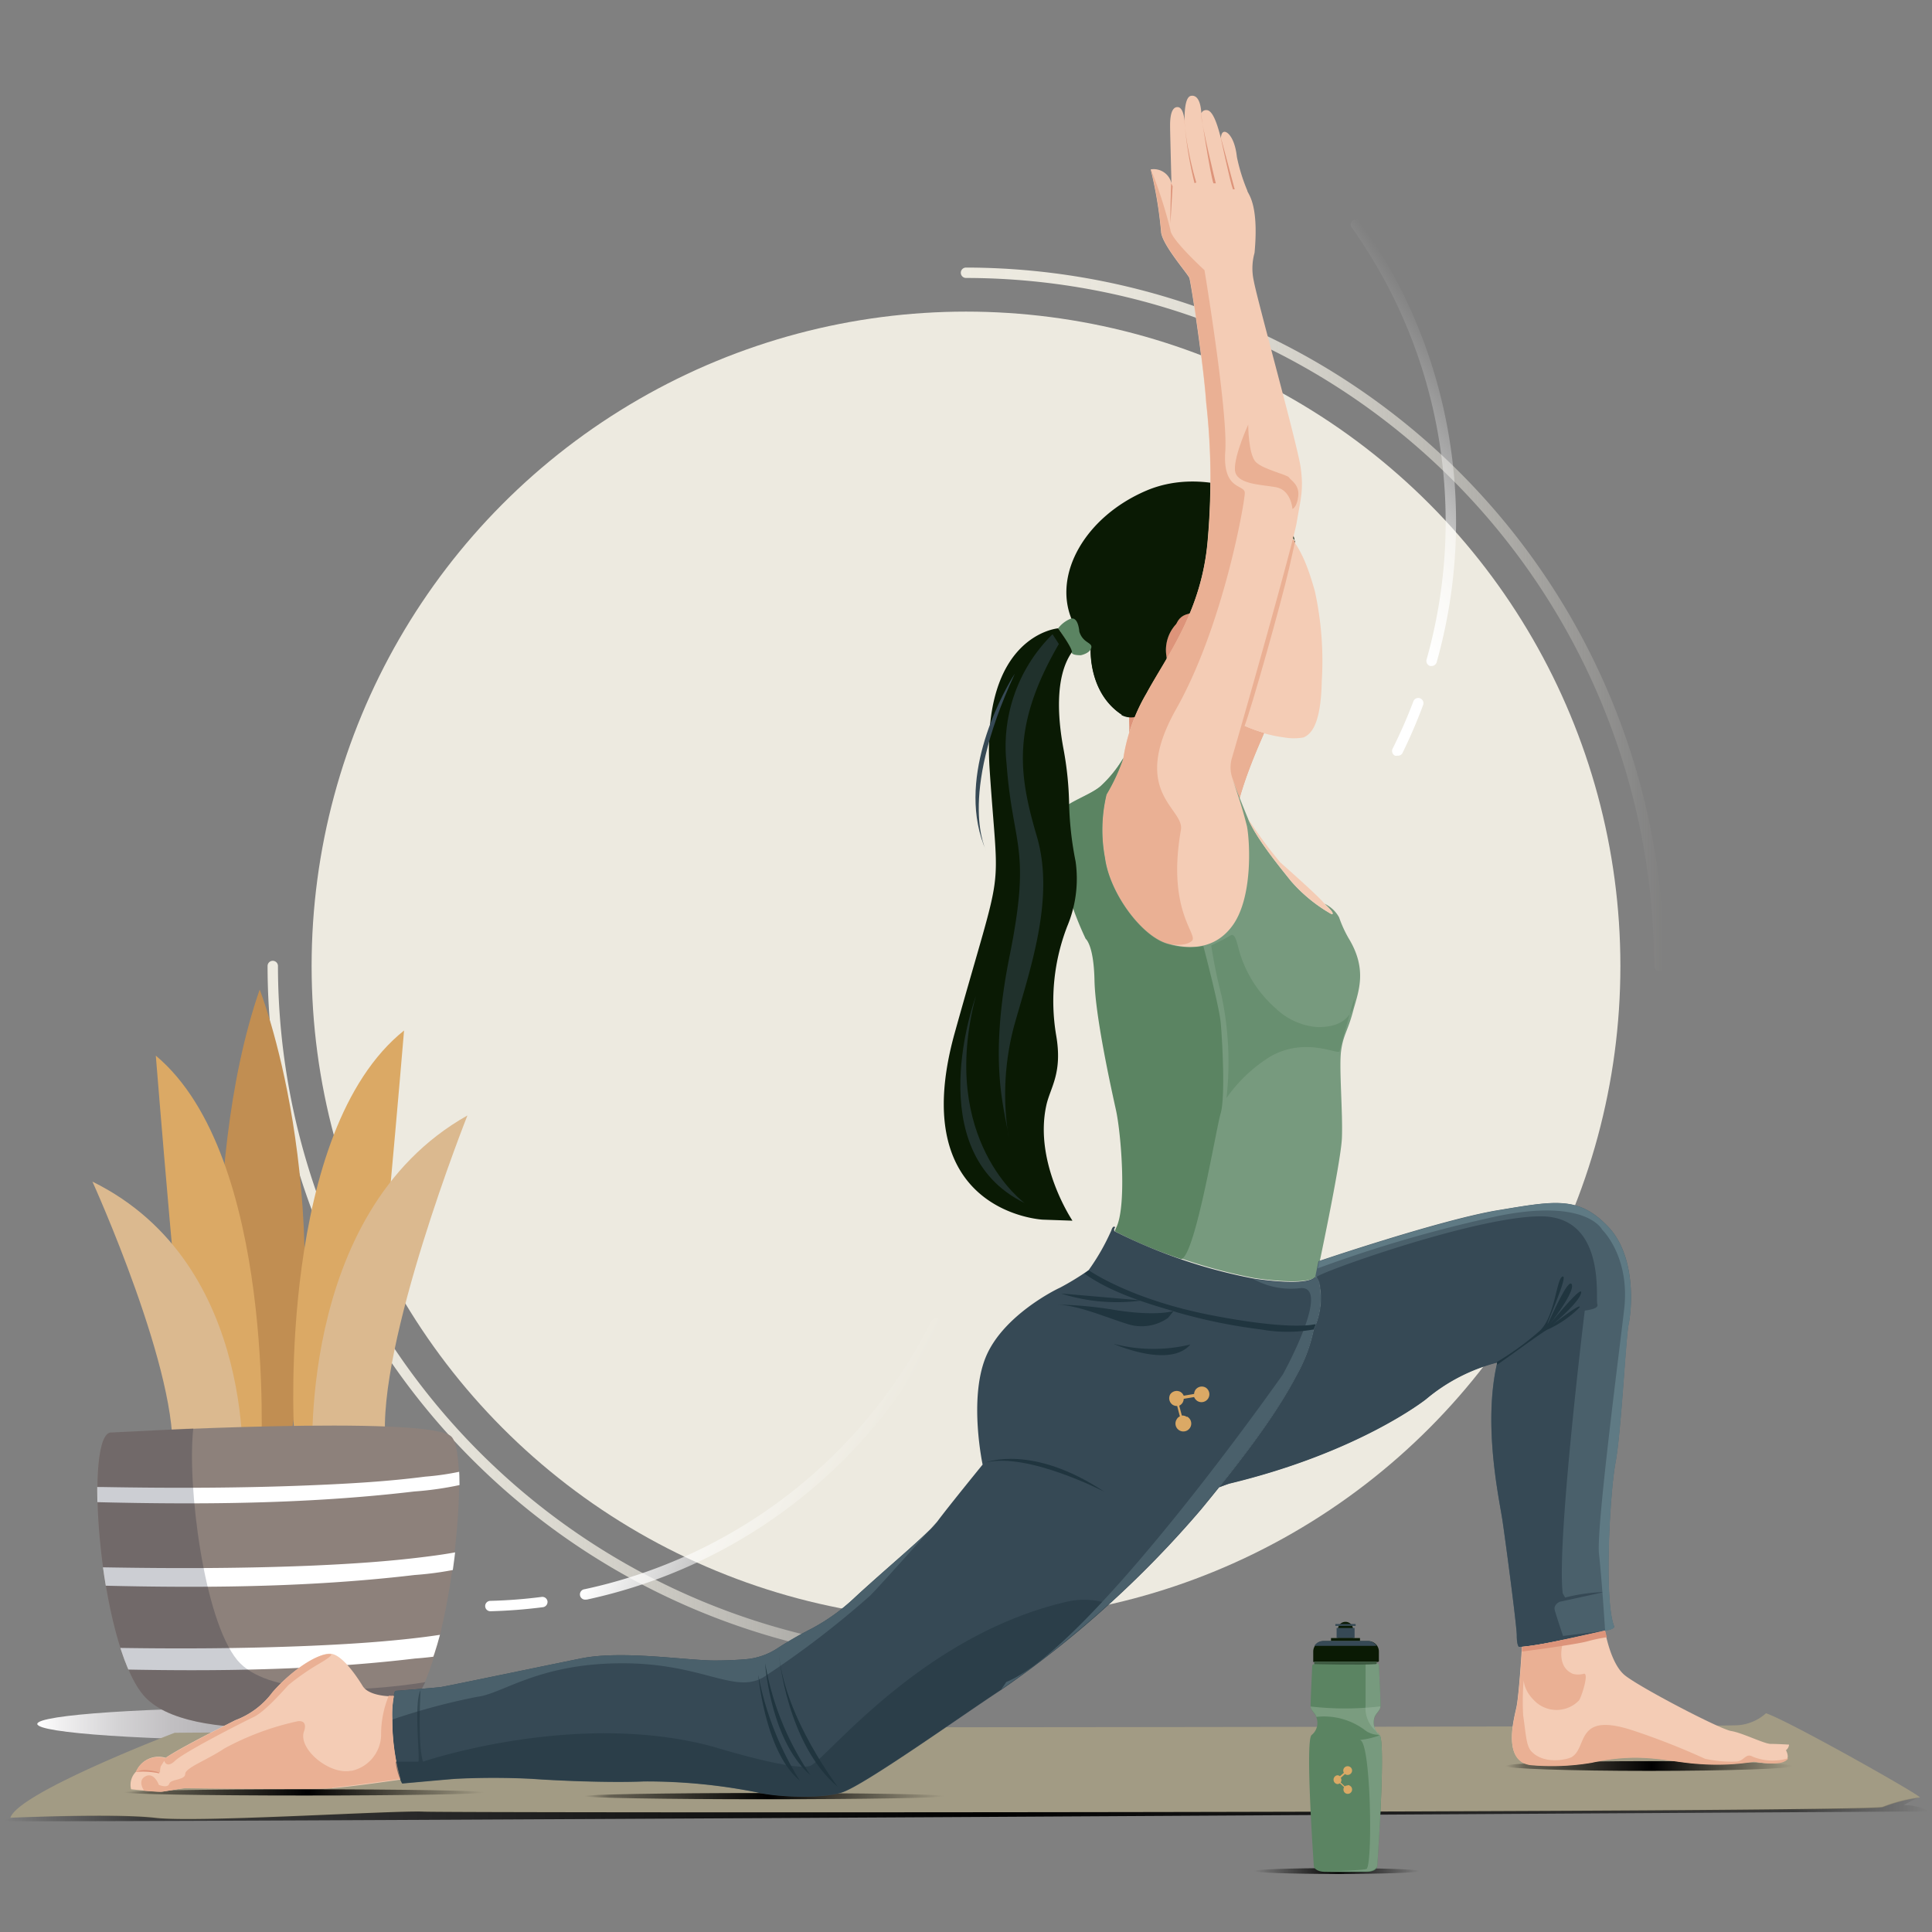 <svg id="Layer_1" data-name="Layer 1" xmlns="http://www.w3.org/2000/svg" xmlns:xlink="http://www.w3.org/1999/xlink" width="186" height="186" viewBox="0 0 186 186"><rect x="0" y="0" width="186" height="186" fill="#808080" stroke="none"/><defs><style>.cls-1{fill:none;}.cls-2{fill:#f7fbf5;opacity:0;}.cls-3{fill:#edeae0;}.cls-4{fill:url(#linear-gradient);}.cls-5{fill:url(#linear-gradient-2);}.cls-6{fill:url(#linear-gradient-3);}.cls-7{fill:#c18e52;}.cls-8{fill:#dba965;}.cls-9{fill:#dbb98f;}.cls-10{fill:#8d817b;}.cls-11{clip-path:url(#clip-path);}.cls-12{fill:#fff;}.cls-13{fill:#000e23;opacity:0.2;}.cls-14{fill:#a29b84;}.cls-15{fill:url(#linear-gradient-4);}.cls-16{fill:url(#linear-gradient-5);}.cls-17{fill:url(#linear-gradient-6);}.cls-18{fill:url(#linear-gradient-7);}.cls-19{fill:#dd947a;}.cls-20{fill:#f4ccb5;}.cls-21{fill:#eab094;}.cls-22{fill:#0a1a04;}.cls-23{fill:#779a7e;}.cls-24,.cls-25{fill:#5b8462;}.cls-25,.cls-29,.cls-31{opacity:0.5;}.cls-26,.cls-31{fill:#364955;}.cls-27{fill:#4a606b;}.cls-28,.cls-29{fill:#20353f;}.cls-30{fill:#5f7a84;}.cls-32{fill:url(#linear-gradient-8);}.cls-33{fill:#a7c1aa;opacity:0.4;}.cls-34{fill:#3c5940;}.cls-35{fill:url(#linear-gradient-9);}.cls-36{fill:url(#linear-gradient-10);}</style><linearGradient id="linear-gradient" x1="92.5" y1="59.63" x2="160.24" y2="59.63" gradientUnits="userSpaceOnUse"><stop offset="0" stop-color="#edeae0"/><stop offset="0.13" stop-color="#edeae0" stop-opacity="0.98"/><stop offset="0.26" stop-color="#edeae0" stop-opacity="0.93"/><stop offset="0.39" stop-color="#edeae0" stop-opacity="0.85"/><stop offset="0.52" stop-color="#edeae0" stop-opacity="0.73"/><stop offset="0.65" stop-color="#edeae0" stop-opacity="0.58"/><stop offset="0.78" stop-color="#edeae0" stop-opacity="0.4"/><stop offset="0.9" stop-color="#edeae0" stop-opacity="0.19"/><stop offset="1" stop-color="#edeae0" stop-opacity="0"/></linearGradient><linearGradient id="linear-gradient-2" x1="25.76" y1="126.37" x2="93.5" y2="126.37" xlink:href="#linear-gradient"/><linearGradient id="linear-gradient-3" x1="3.59" y1="165.97" x2="51.41" y2="165.97" gradientUnits="userSpaceOnUse"><stop offset="0" stop-color="#fff"/><stop offset="0.05" stop-color="#f0eff0"/><stop offset="0.16" stop-color="#d4d3d5"/><stop offset="0.27" stop-color="#c1bfc2"/><stop offset="0.38" stop-color="#b5b3b6"/><stop offset="0.49" stop-color="#b1afb2"/><stop offset="0.59" stop-color="#b6b5b7"/><stop offset="0.72" stop-color="#c6c5c7"/><stop offset="0.86" stop-color="#dfdfe0"/><stop offset="1" stop-color="#fff"/></linearGradient><clipPath id="clip-path"><path class="cls-1" d="M10.76,137.91s30.56-1.73,32.69.39-.31,23.64-4.25,25.16-21.21,4.85-25.45-.31S8,137.61,10.76,137.91Z"/></clipPath><linearGradient id="linear-gradient-4" x1="11.94" y1="172.56" x2="46.63" y2="172.56" gradientUnits="userSpaceOnUse"><stop offset="0" stop-opacity="0"/><stop offset="0.07" stop-opacity="0.37"/><stop offset="0.51"/><stop offset="1" stop-opacity="0"/></linearGradient><linearGradient id="linear-gradient-5" x1="56.25" y1="172.92" x2="90.94" y2="172.92" xlink:href="#linear-gradient-4"/><linearGradient id="linear-gradient-6" x1="144.94" y1="170.02" x2="172.58" y2="170.02" xlink:href="#linear-gradient-4"/><linearGradient id="linear-gradient-7" x1="0.47" y1="174.18" x2="185.69" y2="174.18" gradientUnits="userSpaceOnUse"><stop offset="0" stop-opacity="0"/><stop offset="0.07" stop-opacity="0.53"/><stop offset="0.51"/><stop offset="0.93" stop-opacity="0.53"/><stop offset="1" stop-opacity="0"/></linearGradient><linearGradient id="linear-gradient-8" x1="120.73" y1="180.13" x2="136.66" y2="180.13" gradientUnits="userSpaceOnUse"><stop offset="0" stop-opacity="0"/><stop offset="0.51"/><stop offset="1" stop-opacity="0"/></linearGradient><linearGradient id="linear-gradient-9" x1="131.97" y1="37.07" x2="151.32" y2="37.07" gradientTransform="translate(-2.82 94.25) rotate(-35.32)" gradientUnits="userSpaceOnUse"><stop offset="0" stop-color="#fff"/><stop offset="1" stop-color="#fff" stop-opacity="0"/></linearGradient><linearGradient id="linear-gradient-10" x1="78.61" y1="189.75" x2="97.96" y2="189.75" gradientTransform="translate(80.02 -68.71) rotate(26.8)" xlink:href="#linear-gradient-9"/></defs><rect class="cls-2" width="186" height="186"/><circle class="cls-3" cx="93" cy="93" r="63"/><path class="cls-4" d="M159.74,93.5a.5.5,0,0,1-.5-.5A66.31,66.31,0,0,0,93,26.76a.5.5,0,0,1-.5-.5.5.5,0,0,1,.5-.5A67.31,67.31,0,0,1,160.24,93,.5.5,0,0,1,159.74,93.5Z"/><path class="cls-5" d="M93,160.24A67.31,67.31,0,0,1,25.76,93a.5.5,0,0,1,.5-.5.5.5,0,0,1,.5.5A66.31,66.31,0,0,0,93,159.24a.5.5,0,0,1,.5.5A.5.5,0,0,1,93,160.24Z"/><ellipse class="cls-6" cx="27.5" cy="165.97" rx="23.91" ry="1.6"/><path class="cls-7" d="M25,95.27s7.58,19.09,2.73,44.55l-6.06-1.52S18.9,112.85,25,95.27Z"/><path class="cls-8" d="M28.29,137.39S26.78,108.91,38.9,99.21c0,0-2.43,29.09-3.94,40.31Z"/><path class="cls-8" d="M25.14,139.82S26.6,111.33,15,101.63c0,0,2.33,29.1,3.78,40.31Z"/><path class="cls-9" d="M30.11,141.33S28.29,116.79,45,107.39c0,0-8.79,22.12-7.88,31.52S30.11,141.33,30.11,141.33Z"/><path class="cls-9" d="M23.33,142.62S25.1,121.74,8.9,113.76c0,0,8.54,18.81,7.65,26.79S23.33,142.62,23.33,142.62Z"/><path class="cls-10" d="M10.76,137.91s30.56-1.73,32.69.39-.57,24.69-4.51,26.2S18,168.31,13.75,163.15,8,137.61,10.76,137.91Z"/><g class="cls-11"><path class="cls-12" d="M4.36,144.47c11.79.4,23.8.51,35.52-.88a31.54,31.54,0,0,0,9.26-2.09c.37-.17,1.13-.5.81-1s-1.58-.08-1.89.06a25.39,25.39,0,0,1-7.12,1.6c-3.56.46-7.14.67-10.72.82-6.78.29-13.58.3-20.37.18-1.43,0-2.87-.06-4.3-.11-.53,0-1.64.22-1.92.74s.26.66.73.68Z"/><path class="cls-12" d="M4.4,152.49c11.78.41,23.81.53,35.52-.86a31.47,31.47,0,0,0,9.26-2.09c.42-.19,1.16-.68.76-1.21s-1.48-.25-1.92-.05a14.68,14.68,0,0,1-3,.93c-1.35.3-2.72.5-4.09.67-3.55.45-7.13.68-10.71.84-6.78.29-13.58.29-20.37.17-1.43,0-2.87-.06-4.3-.11-.59,0-1.62.21-1.91.81s.25.88.8.9Z"/><path class="cls-12" d="M4.44,160.52c11.78.4,23.81.55,35.53-.85a31.53,31.53,0,0,0,9.25-2.08c.51-.24,1.11-.85.71-1.42s-1.43-.42-2-.18a15,15,0,0,1-3,.93c-1.35.3-2.71.5-4.08.68-3.58.45-7.19.68-10.8.84-6.75.29-13.52.31-20.28.18-1.43,0-2.87-.05-4.3-.1a2,2,0,0,0-1.89.86c-.27.62.24,1.12.86,1.14Z"/></g><path class="cls-13" d="M22.84,159.82c-3.23-3.92-4.84-16.93-4.23-22.3l-7.85.39c-2.73-.3-1.26,20.09,3,25.24S35,166,38.94,164.5c1-.42,1.57-1.74,2-2.55C34.33,163,25.64,163.22,22.84,159.82Z"/><path class="cls-14" d="M16.82,166.82S1.76,172.57,1,175c0,0,9.94-.41,14,.06s22.82-.74,25.78-.6,138.73.13,140.48-.47a15.72,15.72,0,0,1,3.56-.94c.47,0-12.58-7.37-14.8-8.11a4.56,4.56,0,0,1-2.66,1.15c-1.66.15-76.16.2-76.16.2Z"/><ellipse class="cls-15" cx="29.29" cy="172.56" rx="17.35" ry="0.3"/><ellipse class="cls-16" cx="73.6" cy="172.92" rx="17.35" ry="0.3"/><ellipse class="cls-17" cx="158.76" cy="170.02" rx="13.82" ry="0.47"/><path class="cls-18" d="M184.82,173a15.72,15.72,0,0,0-3.56.94c-1.75.6-137.52.6-140.48.47s-21.68,1.07-25.78.6S1,175,1,175l.31.1s-.86,0-.79.21,185.21-.92,185.21-.92a5,5,0,0,0-2.22-.6C182.77,173.93,184.82,173,184.82,173Z"/><path class="cls-19" d="M111.74,77.85a4.93,4.93,0,0,1,2.79.24,24.13,24.13,0,0,1,4.07,2l.17.11c0-3.42,2.82-9.31,2.92-9.65a16.79,16.79,0,0,1-3.24-1.37,3.92,3.92,0,0,1-2.3-3.82s.27-2,1.09-5.44l-.28-.21a2.62,2.62,0,0,0-3.5.11,3.63,3.63,0,0,0-1.19,3.24c.53,3.6-1.19,5.12-2.4,5.73a1.9,1.9,0,0,1-1.17.19,16.65,16.65,0,0,1-.14,3.94,6.53,6.53,0,0,1-.55,1.7,5.21,5.21,0,0,1-.69.94s-1.95,2.73,3.38,2.33Z"/><path class="cls-20" d="M116.15,65.41a3.92,3.92,0,0,0,2.3,3.82A14.13,14.13,0,0,0,123.66,71a5.42,5.42,0,0,0,1.83,0c.69-.31,1.67-1.12,1.76-5.4a31.47,31.47,0,0,0-.66-8.67c-.74-2.64-1.7-5.28-3.81-6.42-.73-.35-.65-.21-1.31.24C118,53.14,116.15,65.41,116.15,65.41Z"/><path class="cls-21" d="M119.78,70c-.67,1.63-2.19-8.15-2.19-8.15-3-2.47-4.16-1.9-4.16-1.9.91-.81,2.25-1.26,4,.2,0,0,1.77,1.9,2.07.72.77-3,4.49-3.88,4.18-9.62v-.12s.72.68,1,1c0,0,.21-.85-.56,2.52S120.47,68.23,119.78,70Z"/><path class="cls-22" d="M124.68,52.26a6.85,6.85,0,0,0-.44-1.51c-1.14-2.7-8.07-6-13.89-3.51s-9,8-7.17,12.4a5.15,5.15,0,0,1-.28.65c-.18.37,1.67,2.46,1.67,2.46l.45-.28s-.26,4.22,3,6.34h0a2,2,0,0,0,1.86,0c1.2-.61,2.92-2.12,2.41-5.69a3.67,3.67,0,0,1,1.15-3.25c.91-.81,2.25-1.26,4,.2,0,0,1.77,1.9,2.07.72.77-3,4.49-3.88,4.18-9.62v-.12a4.08,4.08,0,0,1,1,1.05Z"/><path class="cls-19" d="M108.7,69s2,5.21,0,7.22c0,0-1.43,1.29-1.67.74s.32-1.49.32-1.49S108.94,74.53,108.7,69Z"/><path class="cls-22" d="M108,68.81c-3.25-2.12-3-6.34-3-6.34l-.44.27s-.34-.39-.09-.55c.4-.25.89-.49,1.15-.14.43.56,1.09,4,4.35,3.86a13.39,13.39,0,0,1-1.7-2.65c-.27-.86,1.24-1.14,3.18-2.67s2.45-2,3.85-1.91,3.12,1,5.09-1.21,3.24-6.27,3.24-6.27c.31,5.74-3.41,6.58-4.18,9.62-.3,1.18-2.07-.72-2.07-.72-1.72-1.46-3.06-1-4-.2a3.67,3.67,0,0,0-1.15,3.25c.51,3.57-1.21,5.08-2.41,5.69a2,2,0,0,1-1.86,0Z"/><path class="cls-21" d="M118.77,80.25c0-3.42,2.82-9.31,2.92-9.65a16.79,16.79,0,0,1-3.24-1.37,3.92,3.92,0,0,1-2.3-3.82s-.36,3.2-.55,5.67-2.53,6.68-2.53,6.68,1.71,0,5.53,2.38Z"/><path class="cls-19" d="M117.06,61.89c.41,1.81.62,3.09-.31,3.48s-2.18-.65-3.09-2.27-.75-3.47.47-3.92C116.09,58.45,116.67,60.11,117.06,61.89Z"/><path class="cls-19" d="M115.34,62.1a1.82,1.82,0,0,0,.31-2.11s-.9-.82-1.63.43.45,3.08,1.68,3.76a.26.26,0,0,0,.14-.45c-.28-.33-.6,0-1.09-.8a5,5,0,0,1-.35-2.28c-.05-.27.32.35.8.12s.71,0,.4.48-1,1.62.16,2c0,0,.85-.13,1,.28a2.82,2.82,0,0,0-.33-1.64A1.13,1.13,0,0,1,115.34,62.1Z"/><path class="cls-20" d="M106.53,76.46a18.37,18.37,0,0,0,1.62-3.5,17.63,17.63,0,0,1,2.21-6.18c2-3.63,5.38-7.93,5.92-14.93a66.3,66.3,0,0,0-.17-13.09c-.25-3.68-1.46-11.6-1.61-12s-2.66-3.24-2.72-4.45a40,40,0,0,0-1-6,1.75,1.75,0,0,1,2,1.34s-.13-5-.13-5.34-.07-2,.71-2,.72,2.18.72,2.18-.26-3.09.57-3.26c.5-.1.91.34,1,1.57a.49.49,0,0,1,0,.12.49.49,0,0,1,.5-.32c.43,0,.88.65,1.39,2.72,0,0,0-.63.35-.63s1,.68,1.19,2.42a17.34,17.34,0,0,0,1,3.23c0,.3,1.15,1.13.7,6a5.54,5.54,0,0,0-.07,2.72c.3,1.72,4.21,15.78,4.51,17.95s0,3-.39,5.33c-.35,2-5,18.47-6.24,22.68a3.11,3.11,0,0,0,.07,1.93,43,43,0,0,1,1.47,4.7c.3,1.62.55,6.86-1.37,9.53s-4.76,2.17-6.25,1.77c-2.49-.68-5.59-4.85-6.05-8.27A14.63,14.63,0,0,1,106.53,76.46Z"/><path class="cls-19" d="M112.75,17.63s-.1,3.16-.07,3.87l.21-3.56Z"/><path class="cls-19" d="M114,11.19a36.35,36.35,0,0,0,1,6.44l.17-.06a29.36,29.36,0,0,1-.73-3C114.16,13.28,114,11.56,114,11.19Z"/><path class="cls-19" d="M115.61,10.85s.89,5.9,1.21,6.8h.23S115.72,12.25,115.61,10.85Z"/><path class="cls-19" d="M117.49,13.07s.93,4.45,1.21,5.16h.17S117.66,13.68,117.49,13.07Z"/><path class="cls-21" d="M110.8,16.29a40,40,0,0,1,1,6c.06,1.21,2.57,4.05,2.72,4.45s1.36,8.32,1.61,12a66.3,66.3,0,0,1,.17,13.09c-.54,7-4,11.3-5.92,14.93A17.63,17.63,0,0,0,108.15,73a18.37,18.37,0,0,1-1.62,3.5,14.63,14.63,0,0,0-.15,6.12c.46,3.42,3.56,7.59,6.05,8.27,0,0,1.67.3,2.32-.31s-2.44-2.85-1.06-10.68c.37-2.09-5-3.58-.45-11.65s6.6-19.92,6.6-20.79-2.15-.2-1.88-4-2-17.45-2-17.45-3.28-3-3.28-3.88A45.2,45.2,0,0,0,110.8,16.29Z"/><path class="cls-21" d="M120.17,40.88s0,2.92.76,3.63,3,1.18,3.17,1.46,1,.68.89,1.77-.56,1.26-.56,1.26-.12-1.84-1.61-2.1-3.86-.27-3.93-1.68S120.17,40.88,120.17,40.88Z"/><path class="cls-23" d="M118.58,74.85a43,43,0,0,1,1.47,4.7c.3,1.62.55,6.86-1.37,9.53s-4.76,2.17-6.25,1.77c-2.49-.68-5.59-4.85-6.05-8.27a14.63,14.63,0,0,1,.15-6.12,18.37,18.37,0,0,0,1.62-3.5,12.43,12.43,0,0,1-2.07,2.66c-1.06.91-3.45,1.61-4,2.55s-.29,6.22,2.54,12.17c0,0,.8.61.85,4s1.62,10.23,2.07,12.5,1,9.38,0,11.35l-.13.3a50.76,50.76,0,0,0,13.34,4.55s5.08.81,6-.16c0,0,2.34-10.9,2.44-13.32s-.29-6.8-.08-8.37.64-1.91,1.14-3.79,1.46-4-.42-7.08a11.65,11.65,0,0,1-.91-2A3.1,3.1,0,0,0,127.51,87s1.17,1.07.67,1a14.94,14.94,0,0,1-3.9-3.19c-.94-1.18-3.33-4.07-4.13-6S118.58,74.85,118.58,74.85Z"/><path class="cls-24" d="M113.74,121.22a43.42,43.42,0,0,1-6.43-2.69l.13-.3c1.06-2,.5-9.08,0-11.35s-2-9.07-2.07-12.5-.85-4-.85-4c-2.83-6-3.1-11.29-2.54-12.17s3-1.64,4-2.55A12.43,12.43,0,0,0,108.15,73a18.37,18.37,0,0,1-1.62,3.5,14.63,14.63,0,0,0-.15,6.12c.46,3.42,3.56,7.59,6.05,8.27a7.09,7.09,0,0,0,3.42.19s1.52,5.76,1.67,7.37.46,7.16,0,8.72S115.1,120.75,113.74,121.22Z"/><path class="cls-25" d="M119.47,92.08a11.63,11.63,0,0,0,3.35,5,6.49,6.49,0,0,0,4,1.8c3.76.07,3.56-2.75,3.56-2.75s-1.35,4.64-1.41,5.07-3.23-1.44-6.66.51a14.34,14.34,0,0,0-4.23,4,31,31,0,0,0-.47-9.82,48.39,48.39,0,0,1-1-4.87s1.23-.57,1.81-.94S119.09,91,119.47,92.08Z"/><path class="cls-20" d="M127.51,87s1.17,1.07.67,1a14.94,14.94,0,0,1-3.9-3.19c-.94-1.18-3.33-4.07-4.13-6a41.51,41.51,0,0,0,3.09,4.2C124.15,83.82,127,86.34,127.51,87Z"/><path class="cls-26" d="M126.63,122.92c-.9,1-6,.16-6,.16a50.76,50.76,0,0,1-13.34-4.55.32.32,0,0,1,.08-.37s-.2-.28-.38.3a21.14,21.14,0,0,1-2.19,3.83,27.06,27.06,0,0,1-2.75,1.68c-.38.16-5.55,2.71-7.17,6.74S94.6,141,94.6,141s-3.26,4-4.34,5.45c-.88,1.21-4.83,4.44-8,7.38a19,19,0,0,1-4.2,3,36.5,36.5,0,0,0-3.19,1.84,6.54,6.54,0,0,1-3.08,1.07c-.82.07-1.85.12-3,.12-2.76,0-8.88-1-12.84-.2s-13,2.69-13.52,2.76-4.4.37-4.4.37a7.58,7.58,0,0,0-.3,2.77c.05,1.92.3,5,1,6.15,0,0,3.83-.35,5.09-.45a72.83,72.83,0,0,1,7.41,0c2,.15,7.31.4,10.79.25a54.38,54.38,0,0,1,10.91,1.06c1.61.4,6,.67,8.13,0s11.83-7.6,15.33-9.88a99.93,99.93,0,0,0,19.23-17.35c6.65-8.06,8.33-11.29,9.41-13.31a15.08,15.08,0,0,0,1.43-4,7,7,0,0,0,.6-4.09s-.11-.92-.34-.94Z"/><path class="cls-27" d="M90.26,146.45c-.88,1.21-4.83,4.44-8,7.38a19,19,0,0,1-4.2,3,36.5,36.5,0,0,0-3.19,1.84,6.54,6.54,0,0,1-3.08,1.07c-.82.07-1.85.12-3,.12-2.76,0-8.88-1-12.84-.2s-13,2.69-13.52,2.76-4.4.37-4.4.37a7.58,7.58,0,0,0-.3,2.77,62.7,62.7,0,0,1,8.2-2.2c2.42-.27,5.78-3.16,13.71-3.23s11,3,13.85,1.35a88.93,88.93,0,0,0,10.29-7.87C84.88,152.5,90.26,146.45,90.26,146.45Z"/><path class="cls-28" d="M75,159.37s.76,8.52,5.65,12.66C80.67,172,75.67,165.57,75,159.37Z"/><path class="cls-28" d="M73.66,160.13s.5,7.46,4.38,10.79A27.53,27.53,0,0,1,73.66,160.13Z"/><path class="cls-28" d="M73,161.24s.66,7.46,4,10.18A29.4,29.4,0,0,1,73,161.24Z"/><path class="cls-28" d="M94.9,140.8s4.44-1.82,11.43,2.82C106.33,143.62,98.94,139.79,94.9,140.8Z"/><path class="cls-28" d="M112.45,126.88a4.41,4.41,0,0,1-3.83.61c-2.22-.68-4.91-1.89-7-1.89a36.51,36.51,0,0,1,5.85.54c4,.61,5.52.07,5.52.07Z"/><path class="cls-28" d="M102.15,124.53a17.65,17.65,0,0,0,7.71.68l.2,0Z"/><path class="cls-28" d="M114.6,129.44a15.18,15.18,0,0,1-7.4-.07S112.58,131.79,114.6,129.44Z"/><path class="cls-20" d="M38.55,171.33a21.14,21.14,0,0,1-.79-5.81,9.93,9.93,0,0,1,.15-2.21s-2.34.08-3-1-2-3-3.06-3.1-3.53,1.35-5.58,3.67a7.92,7.92,0,0,1-3.6,2.72c-.64.33-5.21,2.59-6.72,3.63a2.33,2.33,0,0,0-2.83,1.31,1.78,1.78,0,0,0-.5,1.72s2.49.26,2.92.23,1.89-.34,2.36-.34,12.23.14,14.12,0S38.55,171.33,38.55,171.33Z"/><path class="cls-19" d="M15.29,170.59s-1.47-.55-2.21,0a7.74,7.74,0,0,1,2.26.14Z"/><path class="cls-21" d="M13.08,170.58a2.33,2.33,0,0,1,2.83-1.31c1.51-1,6.08-3.3,6.72-3.63a7.92,7.92,0,0,0,3.6-2.72c2.05-2.32,4.5-3.8,5.58-3.67,0,0,.48,0-1,.87a23.12,23.12,0,0,0-3,2.07c-.26.24-2.21,2.56-3.42,3.13s-6.69,3.38-7.53,4.19-1.05,0-1.05,0-.26.44-.33.54a2.07,2.07,0,0,0-.07.6s-1.55-.47-2.15-.1Z"/><path class="cls-21" d="M32,172.16c-1.89.17-13.65,0-14.12,0s-1.92.31-2.36.34a15.14,15.14,0,0,1-1.67-.11l-.07-.16s-.54-.87.27-1.24,1.24.84,1.24.84.84.37,1-.1,1.54-.34,1.54-.94,2.12-1.35,3.77-2.46a26.52,26.52,0,0,1,7.06-2.62c1.07-.13.6,1,.6,1-.57,1.65,2.42,4.17,4.51,3.77l.09,0a3.61,3.61,0,0,0,2.83-3.39,9.69,9.69,0,0,1,.74-3.84,4.56,4.56,0,0,0,.49,0,9.93,9.93,0,0,0-.15,2.21,21.14,21.14,0,0,0,.79,5.81s-4.69.66-6.57.83"/><path class="cls-27" d="M117.33,143.19c5.24-6.54,6.71-9.37,7.69-11.2a15.08,15.08,0,0,0,1.43-4,7,7,0,0,0,.6-4.09s-.18-.94-.42-1l.3-1.48s11.77-4,17.28-4.91,7.75-1.38,10.58,1.55,2.27,8.21,2,9.42-.72,10.47-1.26,13.3-1.14,13.31-.13,15.8c0,0,.07.27-.88.4s-6.62,1.55-8.3,1.55c0,0-.2-.14-.2-1.08s-1.08-9.07-1.38-11.09-1.91-9.2-.5-15.2a17.3,17.3,0,0,0-6.86,3.53s-6.4,5.1-18.91,8.12C118.11,142.9,117.33,143.19,117.33,143.19Z"/><path class="cls-20" d="M146.52,158.54c2-.13,7.12-1.41,8-1.54,0,0,.51,3.13,1.89,4.27s9.17,5.21,10.25,5.38,3.19,1.24,3.8,1.24,1.78.07,1.78.07a.77.77,0,0,1-.3.54s.43.77-.07,1a5.61,5.61,0,0,1-3,.07,22.27,22.27,0,0,1-5.14.23c-3.19-.17-5.58-1.21-10.49-.13a23,23,0,0,1-5.88.23c-2.69-.33-1.65-4.27-1.38-5.48S146.52,158.54,146.52,158.54Z"/><path class="cls-29" d="M106.77,154.42a7.27,7.27,0,0,0-4-.23C88.66,157.42,79.53,169.43,78,170s-9.27-1.82-9.27-1.82c-13.21-3.63-28,1.42-28,1.42-.54-1.55-.24-6.89-.24-6.89-.7,1.31,0,6.89-.23,6.89l-2.17,0a6.31,6.31,0,0,0,.61,2.09s3.83-.35,5.09-.45a72.83,72.83,0,0,1,7.41,0c2,.15,7.31.4,10.79.25a54.38,54.38,0,0,1,10.91,1.06c1.61.4,6,.67,8.13,0s11.83-7.6,15.33-9.88a94.22,94.22,0,0,0,10.39-8.23Z"/><path class="cls-26" d="M154.53,157c-.94.14-6.62,1.55-8.3,1.55,0,0-.2-.14-.2-1.08s-1.08-9.07-1.38-11.09-1.91-9.2-.5-15.2a17.3,17.3,0,0,0-6.86,3.53s-6.4,5.1-18.91,8.12c-.27.07-1,.36-1,.36,5.24-6.54,6.71-9.37,7.69-11.2a15.08,15.08,0,0,0,1.43-4,7,7,0,0,0,.6-4.09,1.65,1.65,0,0,0-.34-.94c-.28-.27,15.22-5.86,21.57-5.86s5.25,8,5.45,8.47-1.21.6-1.21.6-2.73,22.29-2.12,27.23l.23.4a17.4,17.4,0,0,1,3.77-.53l-4.3.94s-.61.27-.47.8.8,2.49.8,2.49Z"/><path class="cls-28" d="M144.32,131a27.7,27.7,0,0,0,3.93-2.89c1.48-1.42,1.58-5,2.18-5.21s-1.41,4.23-1.44,4.53,1.95-4.5,2.32-3.79-2.09,3.83-2.09,3.83,3.16-3.9,3-3-2.75,3.06-2.75,3.06,2.89-2.25,2.59-1.65a10.44,10.44,0,0,1-3,2.09c-.24,0-4.71,3.32-4.94,3.42v-.27Z"/><path class="cls-21" d="M171.88,169.54c-.48.31-1.51.3-3,.07a22.27,22.27,0,0,1-5.14.23c-3.19-.17-5.58-1.21-10.49-.13a23,23,0,0,1-5.88.23c-2.69-.33-1.65-4.27-1.38-5.48s.56-5.92.56-5.92a35.66,35.66,0,0,0,4-.68s-.93,2.49.86,3.28a2,2,0,0,0,1.06,0c.55-.15-.21,2.24-.46,2.57a3,3,0,0,1-4.06.23c-1.81-1.56-1.16-3.13-1.16-3.13a24.13,24.13,0,0,0-.15,4.34c.28,1.86.28,2.93.81,3.48,1.23,1.28,3.44.77,3.86.53,1.58-.94.28-4.45,6-2.53a68,68,0,0,1,6.83,2.69,11.87,11.87,0,0,0,3.09.27c.72-.1.84-.84,1.51-.47a5.12,5.12,0,0,0,3.4.16S172.22,169.32,171.88,169.54Z"/><path class="cls-30" d="M154.53,157c.95-.13.88-.4.88-.4-1-2.49-.41-13,.13-15.8s1-12.09,1.26-13.3.81-6.5-2-9.42-5.06-2.49-10.58-1.55-17.23,4.9-17.23,4.9l-.13.68a129,129,0,0,1,17.6-5.09c8.32-1.62,9.78,1.36,9.78,1.36s2.72,2.59,2.12,7.7-2.69,21.17-2.42,23.53S154.53,157,154.53,157Z"/><path class="cls-24" d="M101.87,60.49a13,13,0,0,1,1.31,2.32c0,.3.88.27.88.27s.87-.17,1-.71-.79-.42-1.15-1.56c0,0-.09-1.52-.87-1.23A2.87,2.87,0,0,0,101.87,60.49Z"/><path class="cls-22" d="M103.18,62.81c.18-.25-1.31-2.32-1.31-2.32s-7.46.6-6.59,13.65,1.48,7.93-3.36,25.28,8.47,18,8.47,18l2.86.1s-3.73-5.54-2.52-11.09c.38-1.76,1.6-3.1.94-6.82a19.91,19.91,0,0,1,1.08-10.44,11.83,11.83,0,0,0,.8-6.24,32,32,0,0,1-.62-5.41,31.79,31.79,0,0,0-.53-5.34C101.88,69.44,101.48,65.26,103.18,62.81Z"/><path class="cls-31" d="M101.33,61.06A15.15,15.15,0,0,0,96.9,73.47c.6,8.16,2.42,8,.3,18.55s-.4,14.93-.1,17.45a25.71,25.71,0,0,1,.5-10.59c1.52-5.45,4-12.31,2.22-18.36S97.4,69.83,101.94,62Z"/><path class="cls-31" d="M93.94,95.92s-5.51,14.92,4.7,19.9C98.64,115.82,90.31,109.77,93.94,95.92Z"/><path class="cls-26" d="M97.7,64.86l-.25.4c-1.12,1.88-5.51,9.95-2.5,16.68C95,81.94,92.06,77,97.7,64.86Z"/><path class="cls-27" d="M96.38,162.65a99.93,99.93,0,0,0,19.23-17.35c6.65-8.06,8.33-11.29,9.41-13.31a15.08,15.08,0,0,0,1.43-4,7,7,0,0,0,.6-4.09s-.11-.92-.34-.94h-.08c-.9,1-6,.16-6,.16a7.47,7.47,0,0,0,4.59.89c3-.2-1.72,8.32-1.72,8.32s-18.4,26.27-26.62,29.6Z"/><path class="cls-28" d="M104.82,122.29s3.93,2.79,11.7,4.31,10,.9,10,.9l.16,0-.21.49a14.2,14.2,0,0,1-5.07,0,52.72,52.72,0,0,1-8.09-1.65c-1.41-.47-5.88-1.55-8.91-3.73Z"/><path class="cls-19" d="M154.53,157c-.89.13-6.05,1.41-8,1.54V159s5.29-.68,6.35-1a16.16,16.16,0,0,1,1.82-.38Z"/><path class="cls-8" d="M114.24,136.4a.76.76,0,0,0-.46-.12l-.25-.95a.8.8,0,0,0,.31-.27.78.78,0,0,0,.12-.39l1-.17a.88.88,0,0,0,.3.37.76.76,0,1,0,.82-1.28.75.75,0,0,0-1,.23.77.77,0,0,0-.12.38l-1,.17a.8.8,0,0,0-.3-.36h0a.76.76,0,0,0-1,.23.77.77,0,0,0,.23,1h0a.79.79,0,0,0,.44.12l.26,1a.61.61,0,0,0-.29.26.76.76,0,1,0,1-.23Z"/><ellipse class="cls-32" cx="128.69" cy="180.13" rx="7.97" ry="0.28"/><path class="cls-22" d="M129.54,156.14h0a.72.72,0,0,1,.72.72v.84a0,0,0,0,1,0,0h-1.45a0,0,0,0,1,0,0v-.84a.72.72,0,0,1,.72-.72Z"/><rect class="cls-26" x="128.56" y="156.35" width="1.95" height="0.18"/><rect class="cls-26" x="128.68" y="156.73" width="1.73" height="0.97"/><rect class="cls-22" x="128.14" y="157.7" width="2.79" height="0.28"/><path class="cls-22" d="M132.65,160h-6.22a0,0,0,0,1,0,0V159a1,1,0,0,1,1-1h4.32a1,1,0,0,1,1,1v.95A0,0,0,0,1,132.65,160Z"/><path class="cls-26" d="M132.41,158.45h-5.87a1,1,0,0,1,.84-.47h4.32a1,1,0,0,1,.83.46h-.12Z"/><path class="cls-24" d="M126.55,160v.21s-.22,0-.22.19-.18,3.58-.15,3.93.38.54.55,1a1.5,1.5,0,0,1-.46,1.71c-.64.54.22,12.65.22,12.65s.1.49,1.05.52,3.6,0,4,0c1,0,1.05-.52,1.05-.52s.86-12.11.22-12.65a1.52,1.52,0,0,1-.47-1.71c.18-.41.52-.61.56-1s-.15-3.71-.15-3.93-.22-.19-.22-.19V160h-6Z"/><path class="cls-23" d="M132.81,167a1.52,1.52,0,0,1-.47-1.71c.18-.41.52-.61.56-1s-.15-3.71-.15-3.93-.22-.19-.22-.19l0,0c-.27,0-.64,0-1.06,0v4a2.94,2.94,0,0,0,1.28,2.71Z"/><path class="cls-33" d="M132.81,167a1.52,1.52,0,0,1-.47-1.71c.18-.41.52-.61.56-1l-.1,0a29.12,29.12,0,0,1-6.62,0c0,.34.38.54.55,1a6.58,6.58,0,0,1,4.59,1.21,2.23,2.23,0,0,0,1.39.52h0Z"/><path class="cls-23" d="M132.81,167c.64.54-.22,12.65-.22,12.65s-.1.49-1.05.52c-.4,0-3,0-4,0,0,0,3.37-.08,4-.23s.47-12.46-.64-12.43a7.46,7.46,0,0,0,1.8-.4Z"/><path class="cls-34" d="M132.53,160.17V160h-6v.21s4.47.11,5.94,0Z"/><path class="cls-8" d="M129.72,171.9a.33.33,0,0,0-.25.08l-.4-.38a.41.41,0,0,0,.07-.22.43.43,0,0,0-.06-.22l.41-.37a.37.37,0,0,0,.25.09.43.43,0,0,0,.43-.42.42.42,0,0,0-.42-.42.42.42,0,0,0-.43.41.43.43,0,0,0,.06.22L129,171a.42.42,0,0,0-.25-.09h0a.43.43,0,0,0,0,.85h0a.38.38,0,0,0,.24-.08l.41.38a.37.37,0,0,0-.06.21.41.41,0,0,0,.41.43.42.42,0,1,0,0-.84Z"/><path class="cls-12" d="M134.52,72.75a.54.54,0,0,1-.22,0,.5.5,0,0,1-.23-.67,48.22,48.22,0,0,0,2-4.56.5.5,0,0,1,.65-.29.5.5,0,0,1,.29.64,50.15,50.15,0,0,1-2,4.65A.5.5,0,0,1,134.52,72.75Z"/><path class="cls-35" d="M137.83,64.12l-.14,0a.51.51,0,0,1-.35-.62,48.85,48.85,0,0,0-7.21-41.6.49.49,0,0,1,.12-.69.5.5,0,0,1,.7.12,49.89,49.89,0,0,1,7.36,42.44A.52.52,0,0,1,137.83,64.12Z"/><path class="cls-12" d="M47.21,155.12a.5.5,0,0,1-.5-.48.5.5,0,0,1,.49-.52,48.07,48.07,0,0,0,4.95-.38.5.5,0,0,1,.56.43.51.51,0,0,1-.44.56,49.81,49.81,0,0,1-5.05.39Z"/><path class="cls-36" d="M56.39,154a.5.5,0,0,1-.11-1,48.9,48.9,0,0,0,33.4-25.83.5.5,0,0,1,.67-.22.49.49,0,0,1,.22.67A49.89,49.89,0,0,1,56.49,154Z"/></svg>